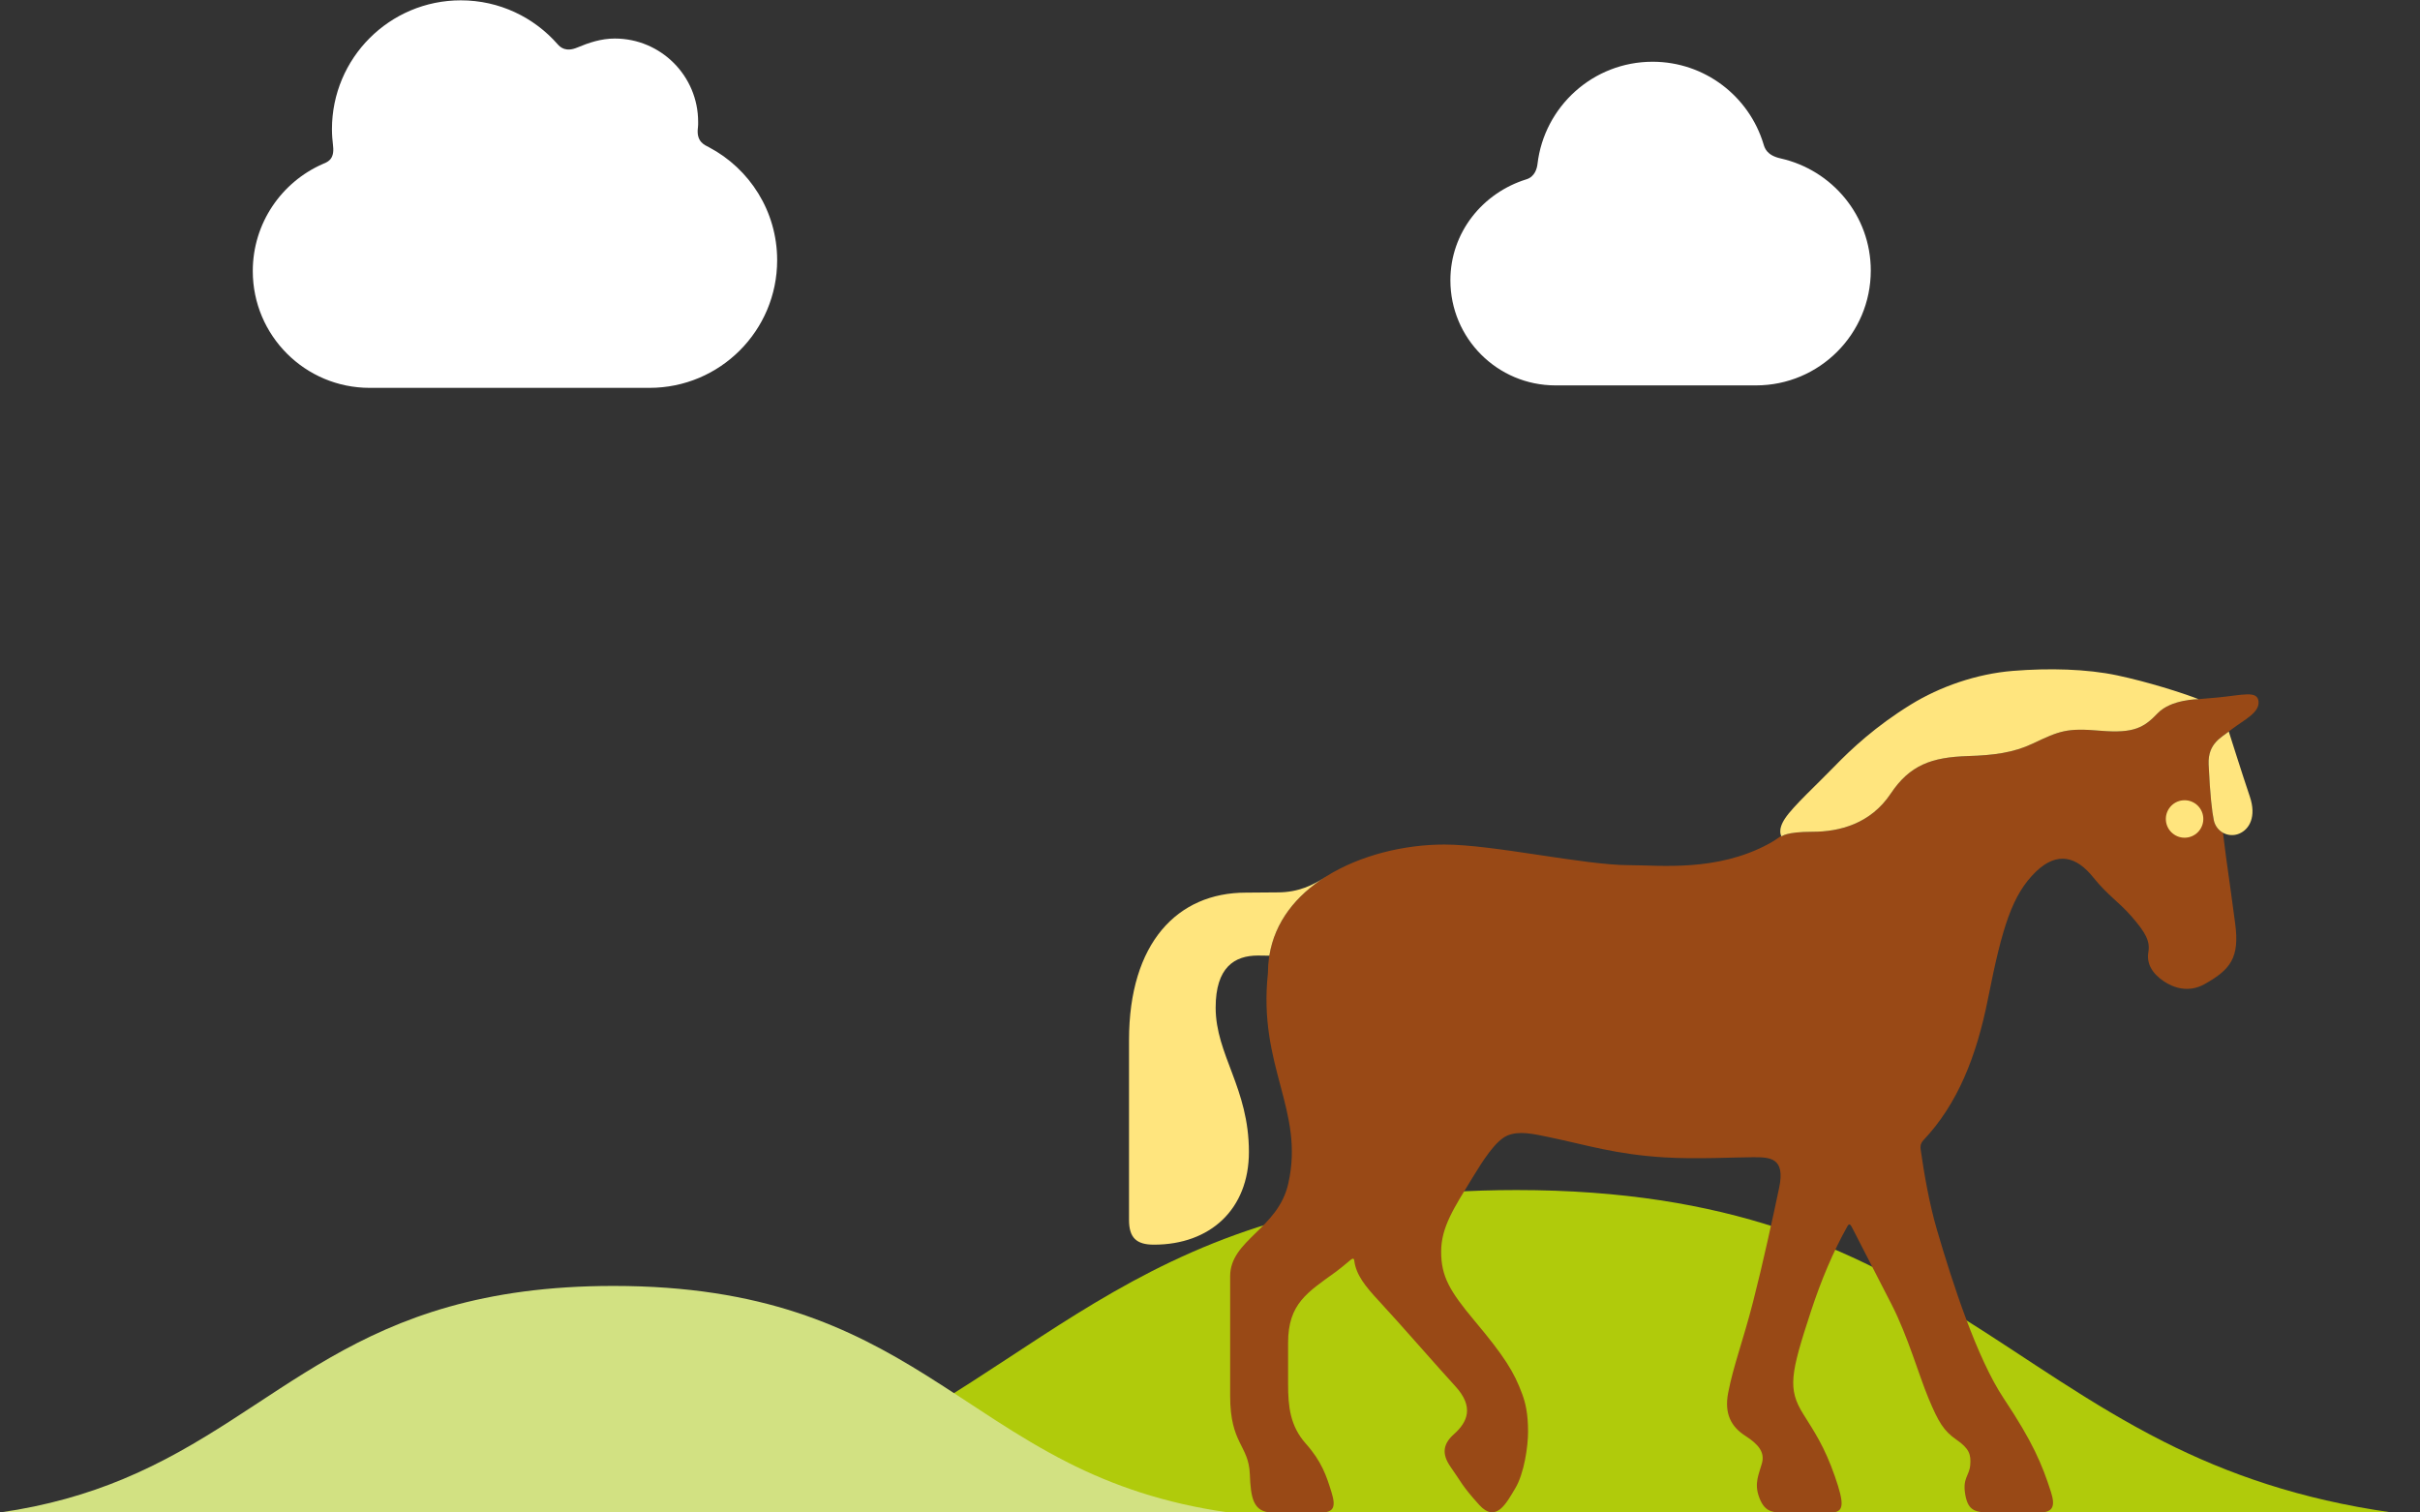 <?xml version="1.0" encoding="utf-8"?>
<!-- Generator: Adobe Illustrator 16.0.0, SVG Export Plug-In . SVG Version: 6.00 Build 0)  -->
<!DOCTYPE svg PUBLIC "-//W3C//DTD SVG 1.1//EN" "http://www.w3.org/Graphics/SVG/1.1/DTD/svg11.dtd">
<svg version="1.1" id="Lager_1" xmlns="http://www.w3.org/2000/svg" xmlns:xlink="http://www.w3.org/1999/xlink" x="0px" y="0px"
	 viewBox="0 0 1280 800" enable-background="new 0 0 1280 800" xml:space="preserve">
<rect x="0" y="0" width="1280" height="800" fill="#333333" stroke="none"/>
<g>
	<path fill="#B0CB0B" d="M1144.438,762.52c-39.082-19.775-71.707-43.789-107.172-65.945
		c-57.625-36.008-122.719-67.122-235.139-67.122c-196.954,0-248.675,95.433-369.407,145.493
		c-26.679,11.065-56.703,19.928-92.41,25.049h19.93h904.929C1216.38,793.119,1177.923,779.447,1144.438,762.52z"/>
	<path fill="#D2E182" d="M565.008,773.662c-27.462-13.893-50.385-30.767-75.303-46.332c-40.492-25.301-86.227-47.161-165.219-47.161
		c-138.385,0-174.729,67.048-259.557,102.229C46.188,790.17,25.089,796.396,0,799.994h14.002h635.833
		C615.555,795.167,588.534,785.555,565.008,773.662z"/>
</g>
<g>
	<g>
		<path fill="#994916" d="M681.382,626.12c8.834-38.898-16.105-61.764-10.742-111.415c0-45.815,51.219-68.001,93.289-68.001
			c26.029,0,73.822,10.91,97.777,10.91c16.373,0,46.258,3.615,73.738-11.236c2.34-1.256,4.533-2.71,6.705-4.253
			c0.096,0.194,0.182,0.302,0.182,0.302s2.158-2.473,16.361-2.473c14.215,0,30.699-4.193,41.367-20.197
			c10.094-15.112,21.641-19.264,40.902-19.855c13.605-0.42,24.018-1.777,34.197-6.596c14.328-6.775,17.924-8.336,35.846-6.793
			c17.908,1.541,23.164-1.857,30.271-9.273c5.061-5.275,13.861-6.79,18.52-7.232c0.84-0.055,1.693-0.104,2.537-0.168
			c0.363-0.012,0.572-0.012,0.572-0.012c-0.027-0.009-0.051-0.018-0.074-0.029c3.363-0.254,6.705-0.547,10.131-0.876
			c13.473-1.302,21.066-3.815,21.643,2.095c0.572,5.912-7.439,9.609-13.779,14.408c-0.682,0.514-1.328,1.011-1.963,1.502
			c-0.012-0.004-0.012-0.018-0.012-0.018c-0.17,0.154-0.365,0.307-0.572,0.462c-0.051,0.036-0.086,0.075-0.146,0.119
			c-3.535,2.733-10.426,6.157-9.936,16.821c0.742,16.262,1.838,25.231,2.729,29.498c0.637,3.023,2.488,5.338,4.867,6.658
			c0.561,4.494,1.098,8.854,1.607,12.736c1.951,13.275,3.037,22.334,4.805,34.998c2.586,18.564-2.67,24.7-15.996,32.25
			c-8.852,5.02-16.982,1.73-21.65-1.385c-6.439-4.305-9.242-9.619-8.232-15.469c1-5.853-1.473-10.355-8.982-18.969
			c-6.682-7.684-12.559-11.081-20.24-20.645c-8.633-10.789-18.764-13.925-30.199-2.995c-12.582,12.21-17.85,29.172-25.334,66.935
			c-6.156,31.121-16.252,56.106-34.197,75.134c-1.818,1.933-1.635,3.834-1.502,4.821c1.83,12.934,4.598,28.713,8.512,42.185
			c8.34,28.638,21.313,68.382,35.416,89.548c15.387,23.09,20.324,34.904,24.982,49.461c2.414,7.521,1.193,10.938-6.098,10.938
			c-7.277,0-16.799,0-25.125,0c-8.34,0-12.498-0.525-14.059-9.377c-1.572-8.852,2.074-9.893,2.598-15.618
			c0.512-5.729-0.523-8.849-7.291-13.532c-6.768-4.686-9.535-9.361-14.752-21.855c-5.205-12.488-10.801-32.482-19.434-49.471
			c-3.695-7.273-11.24-21.928-18.287-35.575c-1.049-2.019-2.014-4.06-3.098-5.979c-0.986-1.771-1.73-0.648-2.084,0
			c-7.572,13.457-13.984,28.832-19.191,44.682c-10.936,33.318-12.508,41.316-4.156,54.66c5.645,9.036,11.215,17.076,16.752,33.047
			c5.021,14.479,5,19.02-2.193,19.02c-14.059,0-20.289,0-26.031,0c-5.719,0-9.361-1.051-11.961-8.332
			c-2.607-7.287,0-11.98,1.563-17.705c1.561-5.723-1.563-9.893-8.852-14.575c-7.293-4.687-11.182-11.515-8.998-22.761
			c2.791-14.422,7.961-27.738,13.154-48.049c5.205-20.299,10.449-44.414,13.803-60.336c3.389-16.08-4.939-16.18-13.803-16.18
			c-8.838,0-30.002,1.141-47.012,0.088c-25.92-1.611-40.865-6.529-60.689-10.657c-8.607-1.792-16.008-3.524-22.275-0.867
			c-6.412,2.731-13.35,13.997-18.359,22.167c-9.889,16.152-16.631,26.223-16.631,39.238s4.426,20.75,17.676,36.568
			c15.631,18.654,20.926,27.023,25.215,38.807c1.768,4.78,3.074,10.425,3.074,19.837c0,7.815-2.072,22.116-6.756,29.918
			c-4.682,7.81-10.145,18.631-19.068,8.81c-9.387-10.34-9.801-12.588-14.996-19.879c-5.217-7.291-3.961-12.57,1.66-17.57
			c7.068-6.303,10.824-14.33,0.609-25.406c-8.828-9.559-29.031-32.868-40.393-45.08c-6.986-7.516-11.98-13.646-12.951-21.084
			c-0.098-0.695-0.182-2.037-2.035-0.512c-3.037,2.521-5.633,4.724-7.68,6.205c-15.119,10.935-25.313,16.873-25.313,37.576
			c0,7.943,0,16.555,0,21.851c0,11.968,1.086,22.165,9.369,31.487c8.418,9.436,10.938,17.172,13.533,25.504
			c2.609,8.328,1.051,10.938-5.719,10.938c-6.764,0-14.971,0-25.369,0c-10.412,0-11.564-7.907-12.053-20.313
			c-0.607-15.472-10.412-15.885-10.412-41.391c0-25.518,0-43.989,0-63.25C650.663,655.792,675.938,650.089,681.382,626.12z"/>
	</g>
	<g>
		<path fill="#FFE57E" d="M658.974,472.142c6.803,0,10.266-0.132,16.838-0.132c11.129,0,19-4.046,24.779-7.907
			c0.121-0.078,0.266-0.155,0.383-0.228c-15.283,9.682-26.693,23.524-29.596,41.618c-2.586-0.035-4.719-0.078-6.016-0.078
			c-12.404,0-22.371,6.235-22.371,27.534c0,24.995,17.59,42.513,17.59,76.357c0,30.224-20.395,49.042-50.247,49.042
			c-9.344,0-13.168-3.737-13.168-13.137c0-24.922,0-70.555,0-95.028C597.166,498.681,622.817,472.142,658.974,472.142z"/>
	</g>
	<path fill="#FFE57E" d="M1178.851,386.909c-3.219,2.863-11.168,5.976-10.654,17.402c0.742,16.262,1.838,25.231,2.729,29.498
		c1.307,6.234,7.793,9.484,13.424,7.141c5.498-2.295,9.184-9.064,5.682-19.484C1185.995,409.515,1178.851,386.909,1178.851,386.909z
		"/>
	<path fill="#FFE57E" d="M1162.905,369.827c0,0-14.521,0-21.629,7.412c-7.107,7.416-12.363,10.814-30.271,9.273
		c-17.922-1.543-21.518,0.018-35.846,6.793c-10.18,4.818-20.592,6.176-34.197,6.596c-19.262,0.592-30.809,4.743-40.902,19.855
		c-10.668,16.004-27.152,20.197-41.367,20.197c-14.203,0-16.361,2.473-16.361,2.473s-2.475-3.088,1.854-9.58
		c4.316-6.482,16.984-18.049,25.945-27.313c8.959-9.269,21.967-21.433,40.596-32.896c15.424-9.488,34.797-16.242,53.951-17.788
		c19.152-1.548,39.074-1.026,55.131,2.371C1135.874,360.619,1154.259,366.426,1162.905,369.827z"/>
	<path fill="#FFE57E" d="M1145.616,434.132c0.523,5.453,5.377,9.443,10.814,8.917c5.449-0.522,9.438-5.371,8.912-10.819
		c-0.525-5.446-5.365-9.436-10.813-8.908C1149.079,423.846,1145.093,428.691,1145.616,434.132z"/>
</g>
<path fill="#FFFFFF" d="M932.751,76.181c-7.619-25.184-30.994-43.522-58.664-43.522c-31.424,0-57.313,23.649-60.871,54.115
	c-0.262,2.233-1.352,6.687-5.83,8.062c-23.098,7.121-40.236,28.048-40.236,53.428c0,30.698,24.883,55.583,55.59,55.583
	c23.141,0,81.963,0,106.027,0c33.545,0,60.736-27.191,60.736-60.735c0-29.074-20.465-53.204-47.709-59.325
	C934.444,82.134,933.388,78.284,932.751,76.181z"/>
<path fill="#FFFFFF" d="M369.158,67.388c0.132-0.961,0.106-1.948,0.106-2.939c0-24.331-19.74-44.065-44.083-44.065
	c-7.146,0-13.674,2.166-19.842,4.756c-5.992,2.508-8.875-0.007-10.403-1.752C282.452,9.16,264.14,0.172,243.725,0.172
	c-37.633,0-68.144,30.514-68.144,68.149c0,3.011,0.248,5.971,0.59,8.89c0.886,7.492-3.313,8.585-5.528,9.563
	c-21.748,9.571-36.94,31.308-36.94,56.595c0,34.123,27.663,61.779,61.799,61.779c34.129,0,110.744,0,148.032,0
	c37.301,0,67.524-30.235,67.524-67.515c0-25.885-14.575-48.365-35.962-59.695C372.814,76.729,368.097,75.113,369.158,67.388z"/>
</svg>
